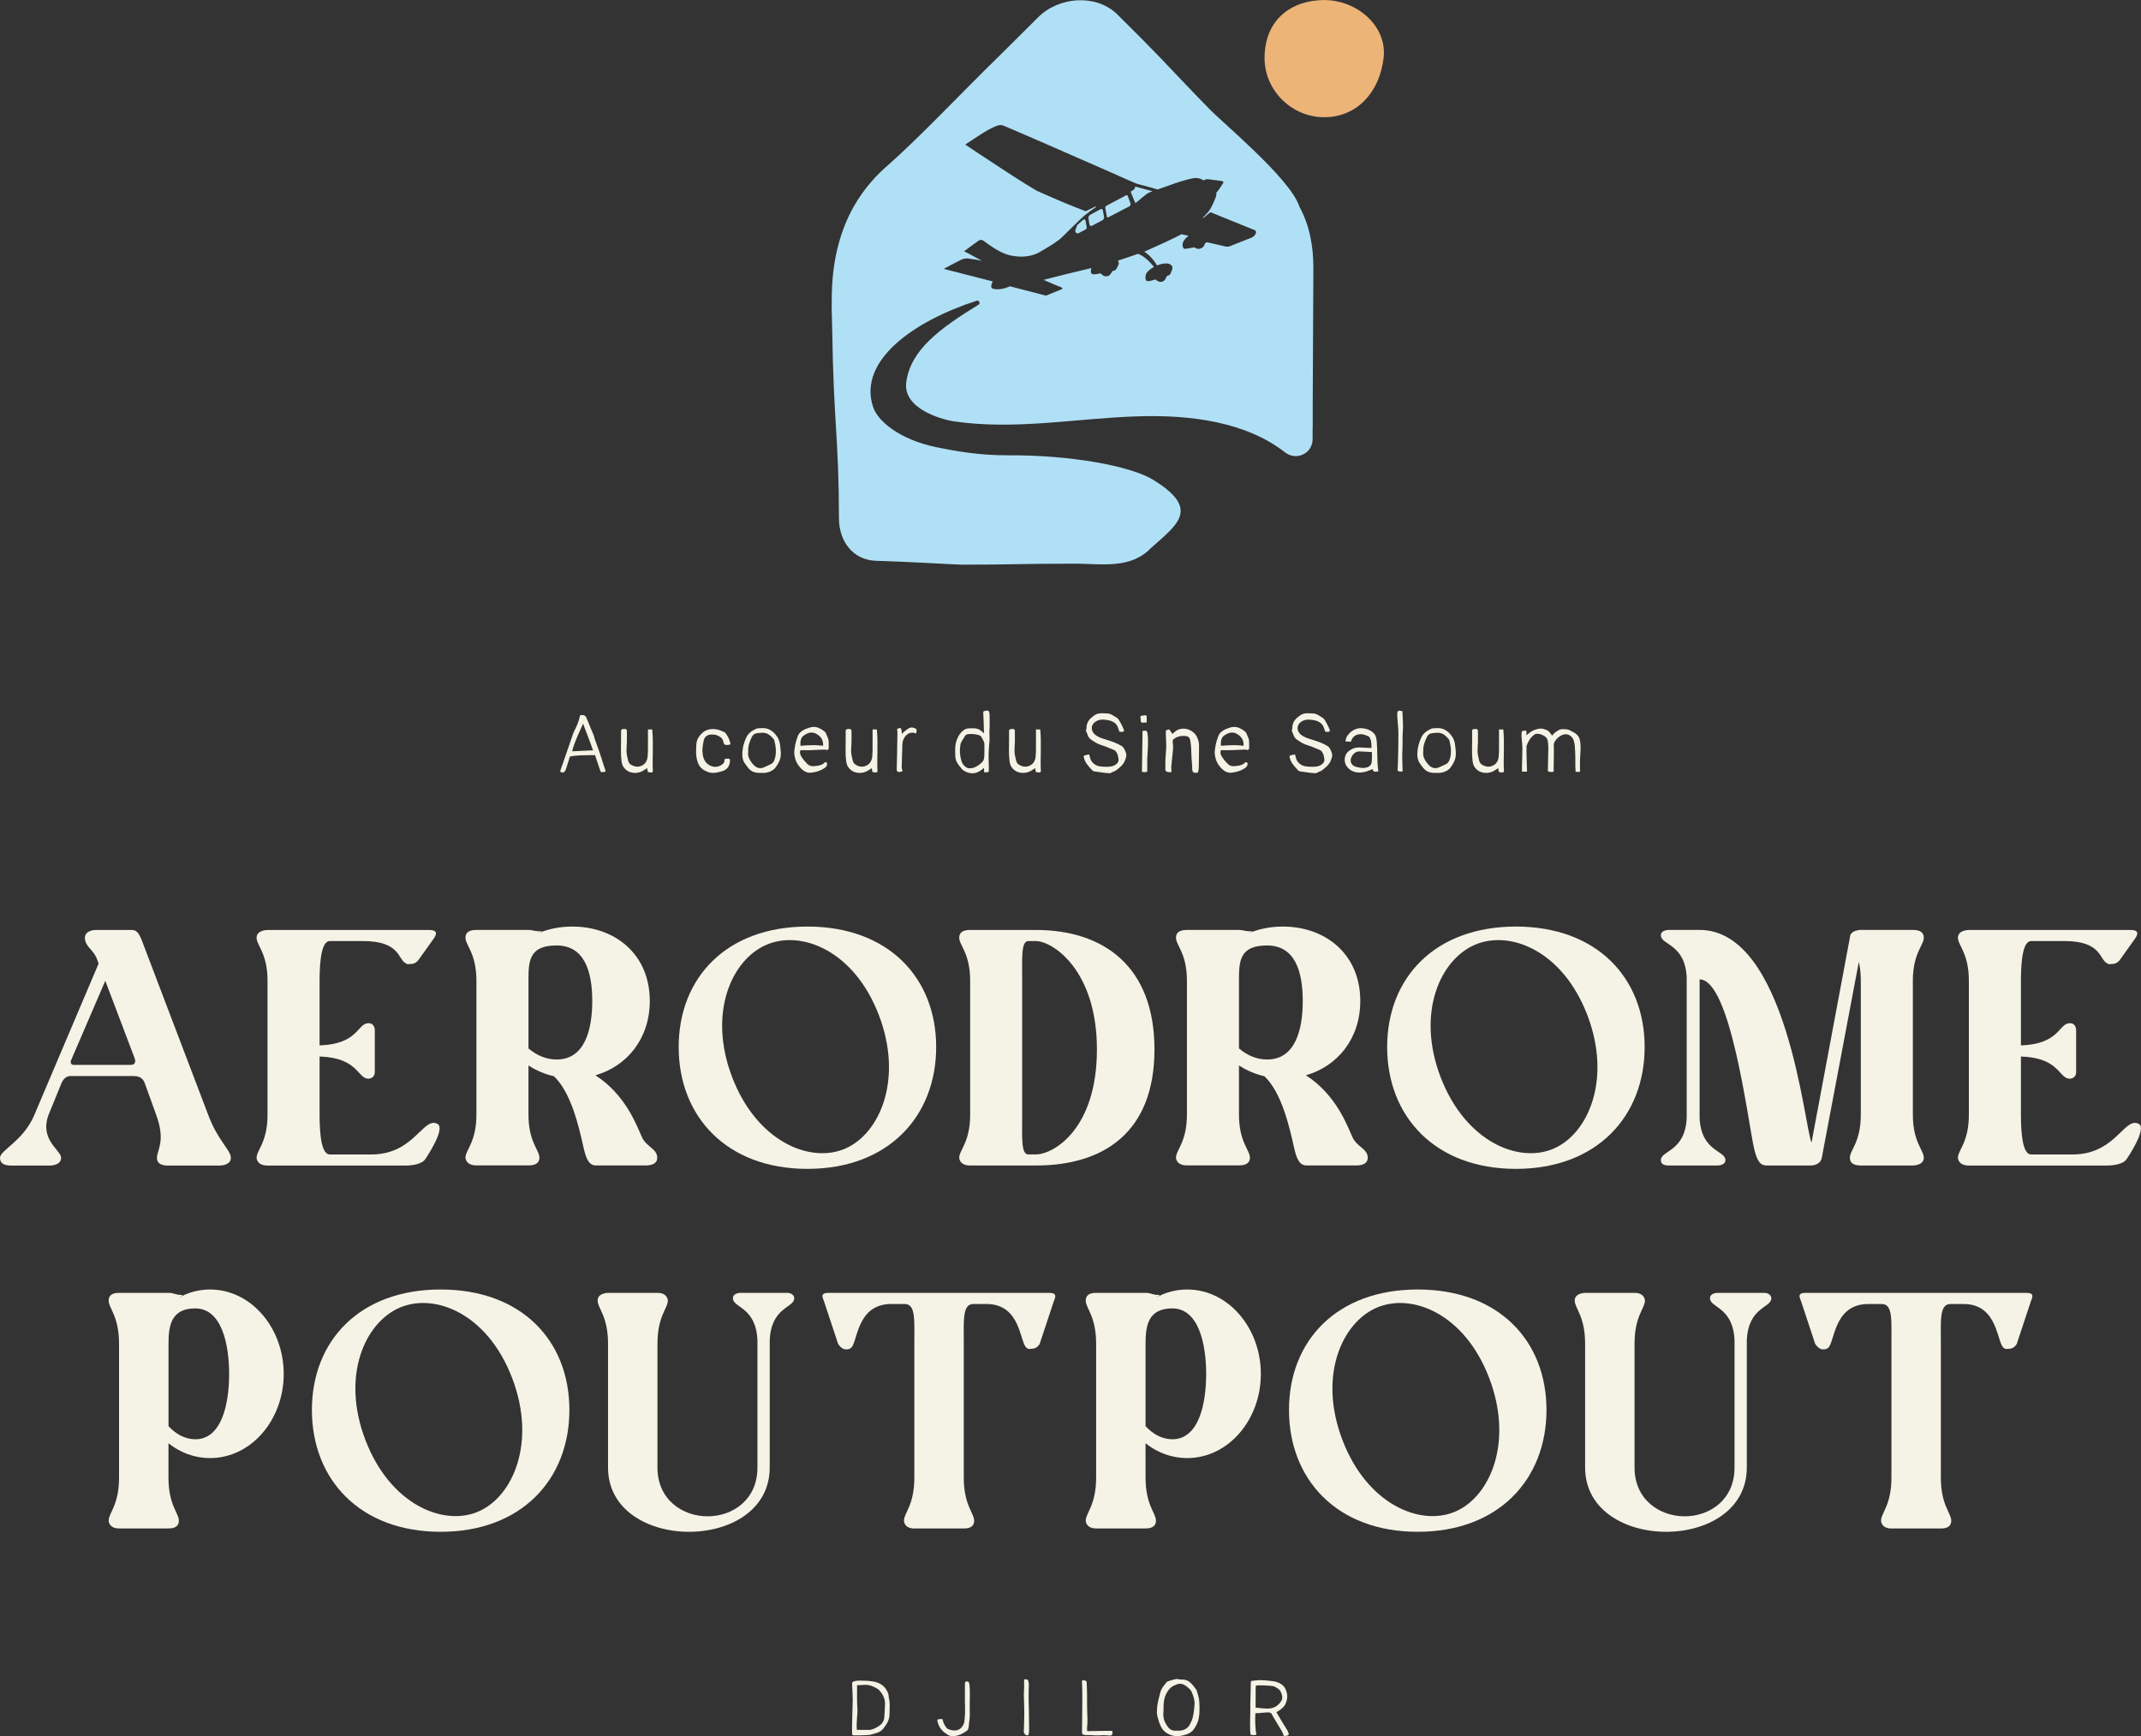 <svg xmlns="http://www.w3.org/2000/svg" id="Calque_2" data-name="Calque 2" viewBox="0 0 432.72 350.86"><rect x="0" y="0" width="432.72" height="350.86" fill="#333333" stroke="none"/><defs><style>      .cls-1 {        fill: #b0e0f5;      }      .cls-1, .cls-2, .cls-3, .cls-4 {        stroke-width: 0px;      }      .cls-2 {        fill: none;      }      .cls-3 {        fill: #edb477;      }      .cls-4 {        fill: #f5f3e6;      }    </style></defs><g id="Calque_1-2" data-name="Calque 1"><g><g><path class="cls-4" d="M6.96,225.28l12.97-30.54-.32-.88c-.71-1.97-2.45-2.52-2.45-4.35,0-1.02,1.03-1.56,2.29-1.56h7.2c1.34,0,1.74,1.36,2.53,3.47l12.89,33.87c1.98,5.31,4.59,7.14,4.59,8.71s-2.21,1.56-2.21,1.56h-10.52c-1.5,0-2.21-.54-2.21-1.56,0-1.56,1.82-3.33-.16-8.71l-2.21-6.12c-.32-.95-.79-1.7-2.37-1.7h-12.73c-1.03,0-1.58.82-1.9,1.63l-2.53,6.19c-1.9,5.1,2.53,7.14,2.53,8.71s-2.21,1.56-2.21,1.56H2.21c-1.5,0-2.21-.54-2.21-1.56,0-1.56,4.75-3.4,6.96-8.71ZM14.95,215.22h11.47c1.11,0,.95-.95.79-1.36l-5.93-15.64-6.88,15.98c-.24.54-.08,1.02.55,1.02Z"></path><path class="cls-4" d="M54.08,187.95h32.66c1.9,0,1.42,1.02.95,1.7l-3.01,4.22c-.47.68-1.03.95-1.66.95-.79,0-.4.2-1.03-.14-1.58-.82-1.11-4.49-8.62-4.49h-6.72c-1.5,0-2.06,3.26-2.06,8.03v13.06c7.91-.27,7.59-4.49,9.89-4.49,1.27,0,1.27,1.36,1.27,1.36v8.5c0,1.36-1.27,1.36-1.27,1.36-2.29,0-1.98-4.22-9.89-4.49v11.77c0,4.76.55,8.03,2.06,8.03h8.38c7.99,0,10.04-6.39,12.65-6.39.24,0,.47.07.71.2,1.82.88-2.37,7.07-2.45,7.14-.71,1.09-2.85,1.29-4.03,1.29h-27.84c-2.21,0-2.21-1.56-2.21-1.56,0-1.56,2.21-3.13,2.21-8.71v-27.07c0-5.58-2.21-7.14-2.21-8.71s2.21-1.56,2.21-1.56Z"></path><path class="cls-4" d="M96.29,225.28v-27.07c0-5.58-2.21-7.14-2.21-8.71,0-1.02.71-1.56,2.21-1.56h10.52c.79,0,1.27.27,2.06.27.55,0,1.11-.14-.16.41,2.14-.88,4.43-1.36,6.96-1.36,8.7,0,15.66,5.64,15.66,15.03,0,7.62-4.59,13.19-10.99,15.03,6.25,4.01,8.46,10.47,9.41,12.51.95,2.04,3.08,2.31,3.08,4.15,0,1.22-1.11,1.56-2.37,1.56h-9.97c-1.34,0-1.98-1.09-2.53-3.54-.95-4.28-2.53-11.22-6.01-14.49-1.82-.41-3.56-1.16-5.14-2.18v9.93c0,5.58,2.21,7.14,2.21,8.71,0,1.02-.71,1.56-2.21,1.56h-10.52c-2.21,0-2.21-1.56-2.21-1.56,0-1.56,2.21-3.13,2.21-8.71ZM106.81,211.89c1.58,1.36,3.56,2.24,5.69,2.24,5.61,0,7.2-5.85,7.2-11.83s-1.58-11.22-7.2-11.22-5.69,3.2-5.69,7.14v13.67Z"></path><path class="cls-4" d="M196.08,187.95h13.29c13.6,0,23.96,7.28,23.96,24.14s-10.36,23.46-23.96,23.46h-13.29c-2.21,0-2.21-1.56-2.21-1.56,0-1.56,2.21-3.13,2.21-8.71v-27.07c0-5.58-2.21-7.14-2.21-8.71,0-1.02.71-1.56,2.21-1.56ZM207.86,233.31h1.5c3.56,0,12.34-5.1,12.34-21.22s-9.02-21.9-12.34-21.9h-1.5c-1.5,0-1.27,3.26-1.27,8.03v27.07c0,4.76-.24,8.03,1.27,8.03Z"></path><path class="cls-4" d="M239.89,225.28v-27.07c0-5.58-2.21-7.14-2.21-8.71,0-1.02.71-1.56,2.21-1.56h10.52c.79,0,1.27.27,2.06.27.55,0,1.11-.14-.16.41,2.14-.88,4.43-1.36,6.96-1.36,8.7,0,15.66,5.64,15.66,15.03,0,7.62-4.59,13.19-10.99,15.03,6.25,4.01,8.46,10.47,9.41,12.51.95,2.04,3.08,2.31,3.08,4.15,0,1.22-1.11,1.56-2.37,1.56h-9.97c-1.34,0-1.98-1.09-2.53-3.54-.95-4.28-2.53-11.22-6.01-14.49-1.82-.41-3.56-1.16-5.14-2.18v9.93c0,5.58,2.21,7.14,2.21,8.71,0,1.02-.71,1.56-2.21,1.56h-10.52c-2.21,0-2.21-1.56-2.21-1.56,0-1.56,2.21-3.13,2.21-8.71ZM250.41,211.89c1.58,1.36,3.56,2.24,5.69,2.24,5.61,0,7.2-5.85,7.2-11.83s-1.58-11.22-7.2-11.22-5.69,3.2-5.69,7.14v13.67Z"></path><path class="cls-4" d="M335.68,189.03c0-1.09,1.58-1.09,1.58-1.09h6.25c17.71,0,21.19,39.99,22.62,42.98l7.75-41.42c0-1.56,2.21-1.56,2.21-1.56h10.52c1.5,0,2.21.54,2.21,1.56,0,1.56-2.21,3.13-2.21,8.71v27.07c0,5.58,2.21,7.14,2.21,8.71s-2.21,1.56-2.21,1.56h-10.52c-1.5,0-2.21-.54-2.21-1.56,0-1.56,2.21-3.13,2.21-8.71v-27.07c0-1.56-.16-2.79-.4-3.81l-7.51,39.72c-.24.95-1.19,1.43-2.29,1.43h-8.86c-1.34,0-1.98-1.09-2.53-3.54-1.27-5.71-4.74-34.07-10.99-34.07v28.02c.32,6.8,5.22,6.53,5.22,8.5,0,1.09-1.58,1.09-1.58,1.09h-9.89c-1.03,0-1.58-.34-1.58-1.09,0-1.97,4.9-1.7,5.22-8.5v-28.43c-.32-6.8-5.22-6.53-5.22-8.5Z"></path><path class="cls-4" d="M397.94,187.95h32.66c1.9,0,1.42,1.02.95,1.7l-3.01,4.22c-.47.68-1.03.95-1.66.95-.79,0-.4.2-1.03-.14-1.58-.82-1.11-4.49-8.62-4.49h-6.72c-1.5,0-2.06,3.26-2.06,8.03v13.06c7.91-.27,7.59-4.49,9.89-4.49,1.27,0,1.27,1.36,1.27,1.36v8.5c0,1.36-1.27,1.36-1.27,1.36-2.29,0-1.98-4.22-9.89-4.49v11.77c0,4.76.55,8.03,2.06,8.03h8.38c7.99,0,10.04-6.39,12.65-6.39.24,0,.47.07.71.2,1.82.88-2.37,7.07-2.45,7.14-.71,1.09-2.85,1.29-4.03,1.29h-27.84c-2.21,0-2.21-1.56-2.21-1.56,0-1.56,2.21-3.13,2.21-8.71v-27.07c0-5.58-2.21-7.14-2.21-8.71s2.21-1.56,2.21-1.56Z"></path><path class="cls-4" d="M137.17,211.61c0-14.01,9.67-24.35,26.02-24.35s26.02,10.34,26.02,24.35-9.67,24.62-26.02,24.62-26.02-10.61-26.02-24.62ZM170.75,232.17c7.07-3,11.85-14.05,6.87-27.04-4.98-12.99-15.6-17.21-22.67-14.21-7.07,3-11.94,13.8-6.97,26.79,4.98,12.99,15.7,17.46,22.77,14.46Z"></path><path class="cls-4" d="M280.36,211.61c0-14.01,9.67-24.35,26.02-24.35s26.02,10.34,26.02,24.35-9.67,24.62-26.02,24.62-26.02-10.61-26.02-24.62ZM313.94,232.17c7.07-3,11.85-14.05,6.87-27.04-4.98-12.99-15.6-17.21-22.67-14.21-7.07,3-11.94,13.8-6.97,26.79,4.98,12.99,15.7,17.46,22.77,14.46Z"></path></g><g><path class="cls-4" d="M42.47,260.61c-2.33,0-4.51.61-6.39,1.7,1.2-.68.75-.61.3-.61-.75,0-1.28-.41-2.33-.41h-9.99c-1.43,0-2.1.54-2.1,1.56,0,1.56,2.1,3.13,2.1,8.71v27.07c0,5.58-2.1,7.14-2.1,8.71,0,0,0,1.56,2.1,1.56h9.99c1.43,0,2.1-.54,2.1-1.56,0-1.57-2.1-3.13-2.1-8.71v-6.94c2.4,1.9,5.26,2.99,8.41,2.99,8.27,0,14.88-7.68,14.88-17s-6.61-17.07-14.88-17.07ZM39.47,290.88c-2.03,0-3.91-1.02-5.41-2.65v-16.66c0-3.54.45-7.14,5.41-7.14,5.33,0,6.84,7.21,6.84,13.26s-1.5,13.19-6.84,13.19Z"></path><path class="cls-4" d="M159.02,261.29h-9.39s-1.5,0-1.5,1.09c0,1.97,4.66,1.7,4.96,8.5v25.71c0,6.53-5.03,9.86-10.07,9.86s-10.14-3.33-10.14-9.86v-25.03c0-5.58,2.1-7.14,2.1-8.71,0,0,0-1.56-2.1-1.56h-9.99s-2.1,0-2.1,1.56,2.1,3.13,2.1,8.71v25.03c0,8.64,8.19,12.99,16.38,12.99s16.3-4.35,16.3-12.99v-25.71c.3-6.8,4.96-6.53,4.96-8.5,0,0,0-1.09-1.5-1.09Z"></path><path class="cls-4" d="M212.07,261.29h-44.63c-1.8,0-1.13,1.02-.9,1.7l2.86,8.64c.53.75,1.05,1.09,1.65,1.09.3,0,.6-.07.9-.27,1.43-.95,1.05-8.91,8.19-8.91h2.71c2.25,0,1.95,3.26,1.95,8.03v27.07c0,5.58-2.1,7.14-2.1,8.71,0,0,0,1.56,2.1,1.56h9.99c1.43,0,2.1-.54,2.1-1.56,0-1.57-2.1-3.13-2.1-8.71v-27.07c0-4.76-.3-8.03,1.95-8.03h2.63c7.14,0,6.69,8.09,8.19,8.91.6.34.23.14.98.14.6,0,1.13-.27,1.58-.95l2.86-8.64c.22-.68.9-1.7-.9-1.7Z"></path><path class="cls-4" d="M239.95,260.61c-2.33,0-4.51.61-6.39,1.7,1.2-.68.75-.61.3-.61-.75,0-1.28-.41-2.33-.41h-9.99c-1.43,0-2.1.54-2.1,1.56,0,1.56,2.1,3.13,2.1,8.71v27.07c0,5.58-2.1,7.14-2.1,8.71,0,0,0,1.56,2.1,1.56h9.99c1.43,0,2.1-.54,2.1-1.56,0-1.57-2.1-3.13-2.1-8.71v-6.94c2.4,1.9,5.26,2.99,8.42,2.99,8.26,0,14.88-7.68,14.88-17s-6.61-17.07-14.88-17.07ZM236.94,290.88c-2.03,0-3.91-1.02-5.41-2.65v-16.66c0-3.54.45-7.14,5.41-7.14,5.33,0,6.84,7.21,6.84,13.26s-1.5,13.19-6.84,13.19Z"></path><path class="cls-4" d="M356.5,261.29h-9.39s-1.5,0-1.5,1.09c0,1.97,4.66,1.7,4.96,8.5v25.71c0,6.53-5.03,9.86-10.07,9.86s-10.14-3.33-10.14-9.86v-25.03c0-5.58,2.1-7.14,2.1-8.71,0,0,0-1.56-2.1-1.56h-9.99s-2.1,0-2.1,1.56,2.1,3.13,2.1,8.71v25.03c0,8.64,8.19,12.99,16.38,12.99s16.3-4.35,16.3-12.99v-25.71c.3-6.8,4.96-6.53,4.96-8.5,0,0,0-1.09-1.5-1.09Z"></path><path class="cls-4" d="M409.55,261.29h-44.63c-1.8,0-1.13,1.02-.9,1.7l2.86,8.64c.53.75,1.05,1.09,1.65,1.09.3,0,.6-.07.9-.27,1.43-.95,1.05-8.91,8.19-8.91h2.71c2.25,0,1.95,3.26,1.95,8.03v27.07c0,5.58-2.1,7.14-2.1,8.71,0,0,0,1.56,2.1,1.56h9.99c1.43,0,2.1-.54,2.1-1.56,0-1.57-2.1-3.13-2.1-8.71v-27.07c0-4.76-.3-8.03,1.95-8.03h2.63c7.14,0,6.69,8.09,8.19,8.91.6.34.23.14.98.14.6,0,1.13-.27,1.58-.95l2.86-8.64c.23-.68.9-1.7-.9-1.7Z"></path><path class="cls-4" d="M286.54,260.61c-16.34,0-26.02,10.34-26.02,24.35s9.67,24.62,26.02,24.62,26.02-10.61,26.02-24.62-9.67-24.35-26.02-24.35ZM294.1,305.51c-7.07,3-17.79-1.46-22.77-14.46-4.98-12.99-.1-23.79,6.97-26.79,7.07-3,17.69,1.21,22.67,14.21,4.98,12.99.2,24.04-6.87,27.04Z"></path><path class="cls-4" d="M89.06,260.61c-16.34,0-26.02,10.34-26.02,24.35s9.67,24.62,26.02,24.62,26.02-10.61,26.02-24.62-9.67-24.35-26.02-24.35ZM96.63,305.51c-7.07,3-17.79-1.46-22.77-14.46-4.98-12.99-.1-23.79,6.97-26.79,7.07-3,17.69,1.21,22.67,14.21,4.98,12.99.2,24.04-6.87,27.04Z"></path></g></g><g><path class="cls-4" d="M122.42,155.87c-.06.05-.13.09-.2.12-.07.02-.14.04-.22.04-.07,0-.15,0-.23,0s-.16,0-.23.02c-.03,0-.06-.02-.11-.08-.05-.06-.08-.11-.09-.16-.12-.34-.24-.68-.35-1.02-.11-.34-.23-.68-.34-1.02-.07-.2-.14-.39-.2-.59s-.12-.38-.18-.56c-.22,0-.44,0-.65,0-.21,0-.43,0-.64,0-.64,0-1.27.02-1.9.05-.63.03-1.26.1-1.89.22-.13.4-.26.81-.38,1.21s-.25.81-.38,1.21c-.02.05-.03.1-.05.14-.02.05-.04.09-.06.14-.08.19-.15.32-.23.4-.08.08-.19.12-.33.12-.06,0-.14,0-.22-.02s-.17-.04-.28-.06c0-.06,0-.12,0-.19,0-.06,0-.13.02-.19.05-.15.14-.4.27-.76.12-.36.27-.77.43-1.23.16-.46.33-.96.51-1.48.18-.52.36-1.02.52-1.5.16-.48.32-.92.45-1.31s.24-.69.3-.89c.05-.16.11-.31.18-.47.07-.16.14-.31.21-.45.22-.43.42-.86.59-1.29s.31-.89.42-1.36c.02-.1.04-.17.06-.23.02-.05.05-.09.08-.12.03-.02.08-.04.13-.04.05,0,.13,0,.23-.01.24,0,.43.05.56.14s.24.25.33.48c.24.59.48,1.17.72,1.75.24.58.49,1.16.73,1.75.04.1.07.2.09.31.02.11.04.21.08.31.17.5.35.99.53,1.48.18.49.36.98.53,1.48.12.33.23.66.32.99s.2.66.31,1c.09.28.18.56.28.83.09.27.19.56.28.84ZM119.85,151.64c-.04-.13-.11-.33-.21-.62s-.22-.6-.35-.95c-.13-.35-.27-.73-.42-1.12-.15-.39-.29-.77-.43-1.13s-.26-.68-.36-.96c-.1-.28-.17-.49-.22-.63-.21.47-.42.94-.63,1.4-.21.46-.42.92-.61,1.38s-.38.93-.55,1.4-.31.95-.44,1.43c.7-.03,1.4-.06,2.1-.1.7-.03,1.4-.06,2.12-.1Z"></path><path class="cls-4" d="M130.93,147.42h.89c.07.69.11,1.39.12,2.11,0,.71,0,1.43,0,2.14,0,.72-.02,1.43-.03,2.14,0,.71,0,1.4.04,2.07,0,.09-.03.15-.11.18-.08.03-.17.05-.29.05-.1,0-.21-.01-.32-.03-.11-.02-.21-.05-.3-.07,0-.04-.01-.09-.03-.15-.01-.06-.03-.13-.04-.21,0-.07-.02-.15-.03-.22-.01-.07-.03-.13-.04-.18-.17.11-.33.21-.49.32-.15.1-.31.2-.47.28-.24.12-.48.21-.74.27s-.51.09-.77.09c-.37,0-.73-.07-1.08-.2-.35-.14-.67-.36-.95-.66-.2-.21-.36-.43-.45-.67-.1-.24-.17-.49-.21-.76-.05-.36-.08-.72-.1-1.08-.02-.36-.03-.72-.03-1.08s0-.72.01-1.08.01-.72.01-1.08c0-.29,0-.58,0-.86,0-.28,0-.57,0-.86,0-.11,0-.2.01-.27s.03-.11.06-.15.08-.06.14-.08.14-.03.24-.04c.11-.02.2-.02.28-.02.2,0,.33.05.39.16.06.11.08.3.06.57-.01.18-.01.36,0,.53s0,.36,0,.53v.39c0,.13,0,.26,0,.39-.01.34-.03.69-.05,1.03-.03.34-.03.69-.02,1.03.01.31.05.61.12.9.07.3.14.6.21.9.05.23.15.42.28.56.13.14.29.25.48.35.18.09.36.16.55.21s.37.08.56.08c.28,0,.57-.07.87-.21.4-.19.69-.45.87-.78.18-.33.29-.69.32-1.07.05-.59.08-1.18.07-1.77,0-.59,0-1.18,0-1.77,0-.31,0-.62,0-.94,0-.32,0-.65,0-1.01Z"></path><path class="cls-4" d="M147.62,150.41c-.19.11-.4.16-.62.16-.08,0-.16,0-.24-.02-.08-.01-.16-.03-.23-.05-.06-.01-.12-.06-.17-.13-.06-.08-.09-.15-.1-.22-.05-.24-.11-.45-.2-.66-.09-.2-.24-.37-.45-.51-.13-.09-.25-.16-.37-.23-.12-.06-.24-.12-.36-.16-.12-.05-.25-.08-.38-.1-.13-.02-.28-.04-.44-.04h-.33c-.17,0-.34.03-.49.08-.16.05-.3.12-.44.22s-.25.21-.34.34-.16.29-.2.46c-.12.5-.21,1-.26,1.5-.06.5-.04,1.01.04,1.52.09.55.29,1.03.58,1.43.3.4.73.69,1.3.88.22.07.44.1.67.1.44,0,.84-.13,1.21-.38.08-.05.16-.1.24-.16.08-.06.15-.13.21-.21s.11-.17.14-.27.04-.21.02-.33c-.01-.04.01-.1.06-.16s.1-.1.15-.11c.06-.02.13-.03.2-.03s.13,0,.2,0h.12s.08,0,.12,0c.09.02.16.06.22.12.06.06.08.15.07.27-.03.3-.08.57-.15.8s-.18.44-.32.62c-.14.18-.32.34-.53.46-.21.13-.47.23-.78.32-.27.08-.55.14-.83.2-.28.06-.56.08-.84.08-.14,0-.28,0-.42-.03-.14-.02-.28-.05-.42-.09-.51-.16-.97-.39-1.36-.71-.39-.32-.68-.74-.86-1.28-.12-.32-.2-.65-.26-.97s-.08-.66-.09-1c0-.32,0-.63.01-.94,0-.31.03-.62.06-.92.04-.4.16-.77.34-1.09.18-.33.42-.63.71-.92.33-.33.69-.56,1.07-.7.38-.14.78-.21,1.19-.21.3,0,.61.03.92.1.24.05.48.12.7.22l.68.29c.09.04.16.1.23.18.07.08.13.15.19.23.21.31.39.64.54.98.14.35.25.71.33,1.11Z"></path><path class="cls-4" d="M153.8,156.19c-.06,0-.12,0-.18.01-.06,0-.12,0-.18,0-.37,0-.72-.05-1.05-.16-.33-.1-.63-.29-.9-.55-.17-.17-.33-.35-.47-.55-.14-.19-.29-.39-.43-.58-.18-.24-.31-.49-.39-.75s-.14-.52-.16-.79-.02-.53,0-.8c.03-.27.06-.54.1-.82.06-.36.15-.71.26-1.05.11-.34.24-.68.39-1.02.11-.25.24-.47.39-.66.16-.19.33-.36.51-.51.18-.15.38-.28.6-.4.22-.12.44-.23.67-.33.03-.02.07-.02.1-.02.18-.01.36-.02.55-.04.18-.02.36-.02.55-.02.54,0,1.02.11,1.42.33.41.22.79.53,1.14.94.57.65.89,1.41.96,2.28.03.33.06.65.1.97.04.32.05.64.02.98-.03.43-.14.86-.34,1.28s-.42.8-.68,1.14c-.15.2-.32.37-.51.51-.2.14-.41.26-.63.35-.22.09-.45.16-.69.21s-.48.07-.72.07c-.07,0-.15,0-.23,0-.07,0-.15,0-.22,0ZM151.22,151.91c-.04.26-.03.51,0,.74s.12.47.22.69c.1.22.23.44.38.65.15.21.31.41.49.6.18.2.38.36.61.48.23.12.47.18.73.18.2,0,.41-.04.63-.12.26-.1.51-.21.75-.33.24-.12.49-.24.74-.35.2-.09.36-.21.47-.35s.21-.31.28-.51c.12-.32.2-.64.24-.97s.06-.64.05-.97c0-.32-.04-.64-.09-.96-.05-.32-.12-.64-.2-.97-.03-.13-.07-.24-.14-.33-.17-.19-.34-.36-.49-.52-.16-.16-.32-.29-.5-.41-.17-.11-.36-.2-.57-.27s-.44-.1-.7-.1c-.18,0-.35.01-.53.03s-.35.04-.53.06c-.27.02-.5.1-.67.22-.17.13-.31.3-.42.51-.23.45-.41.91-.56,1.39-.15.48-.21,1.01-.19,1.58Z"></path><path class="cls-4" d="M161.77,151.63c-.06.17-.09.32-.08.47s.03.28.08.41c.04.13.11.25.18.37.08.12.15.24.23.35.13.2.28.4.45.58.16.19.33.37.5.54.18.19.36.32.56.39s.42.11.68.11c.27-.02.54-.05.81-.08.26-.03.52-.1.78-.2.12-.05.24-.1.36-.16.12-.06.22-.15.29-.27.05-.08.12-.12.2-.12.04,0,.08.01.12.04.04.03.08.05.12.08.04.02.08.05.12.08.03.41-.11.72-.43.94-.43.3-.88.53-1.35.69-.47.16-.97.26-1.48.32-.04,0-.07,0-.11,0h-.1c-.4,0-.75-.1-1.07-.29s-.61-.43-.87-.72c-.33-.37-.6-.77-.8-1.19-.2-.42-.33-.89-.4-1.39-.04-.34-.04-.66,0-.98.04-.32.09-.64.15-.96.05-.3.12-.59.21-.88.09-.29.18-.57.28-.86.12-.36.31-.66.56-.9.25-.24.55-.44.9-.6.12-.06.25-.11.39-.15.13-.04.27-.09.39-.14.35-.13.68-.2,1.01-.2.4,0,.77.08,1.13.25.36.17.7.38,1.04.65.08.06.14.14.21.23s.11.19.16.29c.14.3.26.6.37.9.11.3.15.63.13.97,0,.17-.01.33,0,.49,0,.16,0,.33,0,.49,0,.01,0,.02,0,.04s0,.03,0,.05c-.02.09-.06.16-.13.22-.07.06-.15.08-.24.08h-.05s-.04,0-.05-.02c-.13-.04-.28-.06-.43-.06-.12,0-.24,0-.37.02-.12.01-.24.02-.37.02h-.06c-.3,0-.59.01-.88.03-.29.02-.59.04-.88.05-.11,0-.23,0-.34,0h-1.88ZM166.36,150.74c.03-.59-.07-1.08-.31-1.47-.24-.39-.6-.71-1.09-.97-.16-.09-.32-.16-.48-.19-.16-.04-.31-.06-.46-.06-.28,0-.55.06-.8.16-.25.11-.5.25-.74.42-.17.12-.31.26-.41.41-.1.16-.17.33-.22.51-.05.18-.07.37-.08.57s0,.4,0,.61c.43-.04.86-.07,1.29-.09.42-.02.85-.04,1.27-.04.34,0,.68,0,1.01.03.34.02.68.05,1.01.09Z"></path><path class="cls-4" d="M176.33,147.42h.89c.07.69.11,1.39.12,2.11,0,.71,0,1.43,0,2.14,0,.72-.02,1.43-.03,2.14,0,.71,0,1.4.04,2.07,0,.09-.03.15-.11.18-.08.03-.17.05-.29.05-.1,0-.21-.01-.32-.03-.11-.02-.21-.05-.3-.07,0-.04-.01-.09-.03-.15-.01-.06-.03-.13-.04-.21,0-.07-.02-.15-.03-.22-.01-.07-.03-.13-.04-.18-.17.11-.33.21-.49.32-.15.1-.31.2-.47.28-.24.12-.48.21-.74.27s-.51.09-.77.09c-.37,0-.73-.07-1.08-.2-.35-.14-.67-.36-.95-.66-.2-.21-.36-.43-.45-.67-.1-.24-.17-.49-.21-.76-.05-.36-.08-.72-.1-1.08-.02-.36-.03-.72-.03-1.08s0-.72.01-1.08.01-.72.01-1.08c0-.29,0-.58,0-.86,0-.28,0-.57,0-.86,0-.11,0-.2.01-.27s.03-.11.06-.15.08-.06.14-.08.14-.03.24-.04c.11-.02.2-.02.28-.02.2,0,.33.05.39.16.06.11.08.3.06.57-.01.18-.01.36,0,.53s0,.36,0,.53v.39c0,.13,0,.26,0,.39-.01.34-.03.69-.05,1.03-.03.34-.03.69-.02,1.03.01.31.05.61.12.9.07.3.14.6.21.9.05.23.15.42.28.56.13.14.29.25.48.35.18.09.36.16.55.21s.37.08.56.08c.28,0,.57-.07.87-.21.4-.19.69-.45.87-.78.18-.33.29-.69.32-1.07.05-.59.08-1.18.07-1.77,0-.59,0-1.18,0-1.77,0-.31,0-.62,0-.94,0-.32,0-.65,0-1.01Z"></path><path class="cls-4" d="M182.39,148.28c.04-.1.13-.21.26-.33.13-.12.27-.24.42-.35.15-.11.29-.2.42-.29.13-.08.22-.13.26-.15.17-.09.35-.13.53-.13.17,0,.36.04.56.13.09.04.17.07.23.1.06.03.1.07.13.12.03.05.05.1.05.16s0,.15,0,.26c-.01.08-.03.15-.05.22-.02.07-.04.14-.06.22-.25-.11-.49-.16-.74-.16-.32,0-.6.07-.85.22s-.46.33-.63.56c-.17.23-.31.49-.4.78s-.14.58-.15.86c0,.76-.03,1.52-.06,2.26s-.06,1.5-.07,2.26c0,.12.01.25.06.39.04.13.09.28.13.44-.1.03-.21.06-.32.1-.11.04-.22.06-.34.06h-.06c-.18,0-.3-.04-.37-.12s-.11-.23-.1-.43c.01-.57.03-1.14.04-1.7.02-.57.03-1.14.04-1.71,0-.04,0-.09,0-.13,0-.04,0-.09,0-.13.01-.62.02-1.23.03-1.83.01-.6.02-1.21.03-1.83,0-.09,0-.18,0-.26,0-.09-.02-.17-.04-.25-.03-.12-.03-.21,0-.27.04-.06.11-.1.23-.14.08-.02.15-.04.21-.05.06-.01.11-.02.15-.02.09,0,.15.03.18.1s.07.2.1.39c0,.02.01.06.02.12,0,.06.02.12.02.18,0,.06.02.12.02.18,0,.06,0,.1,0,.12.02.01.03.02.04.02.01,0,.03.01.04.02Z"></path><path class="cls-4" d="M198.87,148.17c0-.43-.02-.84-.03-1.21,0-.37-.02-.74-.03-1.11-.01-.27-.02-.55-.04-.82-.01-.27-.03-.55-.04-.82,0-.11,0-.19,0-.25,0-.06.02-.11.04-.15.02-.04.06-.07.11-.08.05-.02.12-.04.2-.06.15-.04.28-.06.4-.06.19,0,.33.06.4.19.07.13.11.35.12.65,0,.5,0,.99.02,1.48.01.49,0,.98-.03,1.48-.02.21-.02.43-.02.64s.01.43.02.64c0,.21.01.42.01.63s-.01.43-.03.64c-.04.39-.07.78-.1,1.17s-.05.79-.06,1.18c-.01.41,0,.82,0,1.23.02.41.03.81.04,1.23v1.03c0,.09-.02.15-.07.19-.04.04-.1.06-.17.07-.11.01-.22.02-.33.02s-.23,0-.37.02c-.01-.15-.02-.29-.02-.43,0-.14-.01-.28-.03-.43-.04.03-.08.05-.12.07-.03.02-.07.05-.1.07-.31.28-.64.5-1,.66s-.73.24-1.13.24c-.34,0-.68-.06-1.01-.18-.33-.12-.63-.28-.9-.48-.07-.06-.14-.13-.2-.21-.06-.08-.12-.16-.19-.24-.32-.34-.59-.71-.8-1.1-.21-.39-.33-.84-.34-1.35-.01-.45-.02-.9-.02-1.34s.05-.88.16-1.31c.08-.3.18-.61.33-.93.14-.33.32-.63.54-.91.22-.28.46-.51.74-.7.28-.19.59-.3.93-.32.17-.01.34-.02.51-.02h.51c.4,0,.76.08,1.09.24s.65.41.96.74ZM198.96,150.54c0-.13,0-.26-.03-.39-.03-.12-.07-.24-.12-.35-.05-.11-.1-.22-.16-.33s-.12-.22-.18-.33c-.15-.3-.35-.48-.6-.56-.52-.16-1.05-.24-1.58-.24-.11,0-.23,0-.34.01-.11,0-.23.02-.35.03-.26.03-.47.18-.61.44-.08.15-.17.29-.27.43-.1.14-.18.28-.27.43-.07.12-.13.25-.2.38-.06.13-.1.27-.13.41-.1.55-.14,1.1-.11,1.63s.12,1.07.28,1.61c.09.33.23.61.41.84.18.23.41.43.68.6.22.09.44.13.68.13.3,0,.59-.06.87-.18.28-.12.53-.25.75-.4.22-.14.39-.28.53-.4.14-.12.21-.19.22-.2.12-.11.22-.23.29-.36s.12-.26.15-.4.05-.29.06-.44c0-.15,0-.31.02-.47,0-.18,0-.34.01-.49,0-.15,0-.3,0-.44v-.96Z"></path><path class="cls-4" d="M209.35,147.42h.89c.07.69.11,1.39.12,2.11,0,.71,0,1.43,0,2.14,0,.72-.02,1.43-.03,2.14,0,.71,0,1.4.04,2.07,0,.09-.03.15-.11.18-.08.03-.17.05-.29.05-.1,0-.21-.01-.32-.03-.11-.02-.21-.05-.3-.07,0-.04-.01-.09-.03-.15-.01-.06-.03-.13-.04-.21,0-.07-.02-.15-.03-.22-.01-.07-.03-.13-.04-.18-.17.11-.33.21-.49.32-.15.1-.31.2-.47.28-.24.12-.48.21-.74.27s-.51.09-.77.09c-.37,0-.73-.07-1.08-.2-.35-.14-.67-.36-.95-.66-.2-.21-.36-.43-.45-.67-.1-.24-.17-.49-.21-.76-.05-.36-.08-.72-.1-1.08-.02-.36-.03-.72-.03-1.08s0-.72.01-1.08.01-.72.01-1.08c0-.29,0-.58,0-.86,0-.28,0-.57,0-.86,0-.11,0-.2.01-.27s.03-.11.06-.15.08-.06.14-.08.14-.03.24-.04c.11-.02.2-.02.28-.02.2,0,.33.05.39.16.06.11.08.3.06.57-.01.18-.01.36,0,.53s0,.36,0,.53v.39c0,.13,0,.26,0,.39-.01.34-.03.69-.05,1.03-.03.34-.03.69-.02,1.03.01.31.05.61.12.9.07.3.14.6.21.9.05.23.15.42.28.56.13.14.29.25.48.35.18.09.36.16.55.21s.37.08.56.08c.28,0,.57-.07.87-.21.4-.19.69-.45.87-.78.18-.33.29-.69.32-1.07.05-.59.08-1.18.07-1.77,0-.59,0-1.18,0-1.77,0-.31,0-.62,0-.94,0-.32,0-.65,0-1.01Z"></path><path class="cls-4" d="M226.24,147.85c-.04-.11-.07-.21-.11-.31s-.07-.2-.1-.3c-.16-.54-.44-.94-.82-1.2-.38-.26-.83-.43-1.36-.51-.17-.03-.34-.05-.52-.07-.17-.02-.34-.03-.51-.03-.18,0-.37.02-.56.06-.19.04-.37.1-.54.19s-.33.18-.48.3c-.15.12-.27.26-.37.42-.11.17-.17.35-.2.54-.03.19-.02.38.03.56.04.19.12.36.23.53.11.17.24.32.4.45.31.24.63.43.97.57.34.14.69.26,1.07.37.57.17,1.13.36,1.68.56.55.2,1.08.45,1.6.76.14.08.26.18.35.29s.18.23.24.35.13.26.18.39c.05.14.1.27.15.41.05.13.07.25.08.37,0,.12,0,.24-.03.36s-.05.24-.1.36c-.04.12-.09.24-.13.37-.09.24-.19.45-.33.64s-.28.37-.44.53-.33.32-.51.46c-.18.14-.36.29-.55.43-.09.07-.18.12-.29.16s-.22.08-.33.13c-.1.04-.19.09-.29.14s-.18.09-.25.14c-.2-.01-.39-.02-.58-.03-.18,0-.37-.03-.56-.05-.35-.04-.7-.09-1.04-.14-.35-.05-.69-.1-1.04-.15-.07-.01-.14-.03-.21-.06-.07-.03-.13-.07-.18-.13-.18-.18-.35-.37-.52-.55-.17-.19-.33-.38-.48-.58-.15-.2-.29-.41-.41-.63-.12-.22-.22-.46-.29-.72-.03-.11-.05-.2-.06-.26s0-.13.02-.17c.02-.04.06-.08.12-.11s.14-.06.25-.08c.11-.03.22-.05.33-.07.11-.02.24-.04.37-.07.03.09.05.17.08.25.03.08.04.15.06.23.11.55.35.99.73,1.33.38.34.85.55,1.4.62.4.05.79.07,1.17.07.21,0,.43,0,.63-.02.21-.01.41-.05.6-.1.19-.05.38-.13.56-.23.18-.1.34-.24.49-.42.08-.08.13-.18.18-.31s.06-.25.05-.35c-.02-.3-.07-.59-.14-.87-.07-.29-.2-.55-.39-.79-.1-.14-.22-.24-.37-.3-.43-.18-.87-.36-1.29-.53s-.87-.34-1.32-.48c-.39-.12-.75-.27-1.08-.47-.33-.2-.66-.41-.98-.64-.17-.12-.31-.26-.42-.41-.12-.15-.2-.32-.26-.52-.03-.07-.05-.15-.07-.22-.02-.07-.05-.14-.09-.2-.08-.13-.13-.27-.16-.4-.03-.13,0-.28.09-.43.01-.02.02-.04.01-.06s0-.05,0-.08c-.01-.3.02-.57.1-.81s.18-.46.32-.67c.14-.21.31-.39.5-.57.19-.17.41-.34.63-.5.26-.18.52-.3.78-.36.26-.06.53-.08.8-.08.17,0,.34,0,.51.02.16.01.33.02.51.02.2,0,.39.04.57.1.18.06.35.14.51.23.16.09.32.18.48.29.16.1.31.2.47.3.11.06.23.2.36.4.13.2.26.43.39.66.13.24.24.47.35.7.1.23.18.39.23.51.07.19.08.33.02.41-.06.08-.19.12-.4.12h-.03c-.08,0-.15,0-.23-.01-.08,0-.15-.02-.23-.03Z"></path><path class="cls-4" d="M230.48,144.72c.14-.03.29-.06.44-.09s.31-.06.47-.07c.15,0,.25.03.3.08.05.05.07.16.07.31v1.05c-.12.01-.24.02-.35.02-.11,0-.22.01-.33.02-.04,0-.07,0-.1.01-.03,0-.06,0-.08,0-.13,0-.22-.03-.27-.1-.04-.07-.07-.19-.07-.36,0-.12-.01-.25-.03-.39-.01-.14-.03-.3-.04-.48ZM230.92,147.74c.22-.05.39-.07.51-.07.11,0,.19.02.25.05.06.03.11.09.15.16s.06.16.08.26c.02.11.04.23.05.38.04.3.06.6.06.9s0,.6,0,.91c0,.25,0,.5-.02.75-.02.25-.03.5-.04.75-.01.24-.02.48-.04.71-.02.23-.03.47-.04.71,0,.25-.01.5-.01.75s0,.5,0,.76v1.2c-.11.03-.21.05-.31.07s-.2.03-.31.03c-.16,0-.31-.04-.45-.11.02-1.38.04-2.75.06-4.11.02-1.36.04-2.73.06-4.11Z"></path><path class="cls-4" d="M242.08,156.17h-.78c-.13-.1-.22-.21-.27-.34s-.07-.28-.07-.45c0-.39-.02-.77-.06-1.15s-.06-.76-.08-1.15c-.02-.35-.03-.71-.04-1.05,0-.35-.02-.7-.05-1.05-.03-.5-.1-.98-.19-1.46-.04-.18-.1-.33-.19-.43s-.2-.19-.32-.24-.26-.09-.41-.1c-.15-.02-.3-.02-.46-.02-.34,0-.66.04-.97.13-.31.09-.61.24-.9.45-.11.08-.18.16-.23.25-.04.09-.06.19-.05.31.02.21.03.43.06.64s.03.43.02.64c-.02.39-.05.77-.09,1.15-.04.38-.08.76-.12,1.15-.03.29-.06.58-.09.86-.03.28-.06.57-.07.86-.01.12,0,.25.02.38.02.13.04.27.06.42-.07.04-.14.06-.21.08s-.14.02-.21.02c-.11,0-.21-.02-.32-.04s-.21-.07-.32-.11c-.1-.04-.16-.1-.18-.19-.02-.09-.03-.18-.03-.27,0-.35,0-.69,0-1.04s0-.69.02-1.04c.02-.4.04-.8.08-1.2.04-.4.07-.8.08-1.2.01-.35,0-.7-.02-1.05-.02-.35-.04-.7-.05-1.05-.01-.2-.01-.41-.01-.61,0-.2,0-.4,0-.61.11-.05.21-.1.3-.15s.19-.08.28-.08c.06,0,.12.02.18.05.1.16.19.3.28.43.09.13.18.27.27.41.07-.06.14-.11.2-.16s.13-.1.18-.15c.28-.27.59-.46.9-.58s.64-.17.96-.17c.28,0,.56.04.83.12.27.08.52.19.76.33.23.14.45.31.64.5s.34.4.46.64c.16.32.29.64.37.96.08.32.12.66.1,1.02-.02.67-.02,1.34-.02,1.99s0,1.32-.02,1.99c0,.23-.02.45-.04.68-.02.23-.09.46-.19.69Z"></path><path class="cls-4" d="M246.75,151.63c-.06.17-.09.32-.08.47s.03.28.08.41c.04.13.11.25.18.37.08.12.15.24.23.35.13.2.28.4.45.58.16.19.33.37.5.54.18.19.36.32.56.39s.42.11.68.11c.27-.02.54-.05.81-.08.26-.03.52-.1.78-.2.12-.05.24-.1.36-.16.12-.06.22-.15.29-.27.05-.08.12-.12.2-.12.04,0,.08.01.12.04.04.03.08.05.12.08.04.02.08.05.12.08.03.41-.11.72-.43.94-.43.3-.88.53-1.35.69-.47.16-.97.26-1.48.32-.04,0-.07,0-.11,0h-.1c-.4,0-.75-.1-1.07-.29s-.61-.43-.87-.72c-.33-.37-.6-.77-.8-1.19-.2-.42-.33-.89-.4-1.39-.04-.34-.04-.66,0-.98.04-.32.09-.64.15-.96.05-.3.12-.59.21-.88.09-.29.18-.57.28-.86.12-.36.31-.66.56-.9.25-.24.55-.44.9-.6.12-.06.25-.11.39-.15.13-.04.27-.09.39-.14.35-.13.68-.2,1.01-.2.4,0,.77.08,1.13.25.36.17.7.38,1.04.65.08.06.14.14.21.23s.11.19.16.29c.14.3.26.6.37.9.11.3.15.63.13.97,0,.17-.01.33,0,.49,0,.16,0,.33,0,.49,0,.01,0,.02,0,.04s0,.03,0,.05c-.02.09-.06.16-.13.22-.07.06-.15.08-.24.08h-.05s-.04,0-.05-.02c-.13-.04-.28-.06-.43-.06-.12,0-.24,0-.37.02-.12.01-.24.02-.37.02h-.06c-.3,0-.59.01-.88.03-.29.02-.59.04-.88.05-.11,0-.23,0-.34,0h-1.88ZM251.34,150.74c.03-.59-.07-1.08-.31-1.47-.24-.39-.6-.71-1.09-.97-.16-.09-.32-.16-.48-.19-.16-.04-.31-.06-.46-.06-.28,0-.55.06-.8.16-.25.11-.5.25-.74.42-.17.12-.31.26-.41.41-.1.16-.17.33-.22.51-.05.18-.07.37-.08.57s0,.4,0,.61c.43-.04.86-.07,1.29-.09.42-.02.85-.04,1.27-.04.34,0,.68,0,1.01.03.34.02.68.05,1.01.09Z"></path><path class="cls-4" d="M267.84,147.85c-.04-.11-.07-.21-.11-.31s-.07-.2-.1-.3c-.16-.54-.44-.94-.82-1.2-.38-.26-.83-.43-1.36-.51-.17-.03-.34-.05-.52-.07-.17-.02-.34-.03-.51-.03-.18,0-.37.02-.56.06-.19.04-.37.1-.54.19s-.33.18-.48.3c-.15.12-.27.26-.37.42-.11.17-.17.35-.2.54-.03.19-.02.38.03.56.04.19.12.36.23.53.11.17.24.32.4.45.31.24.63.43.97.57.34.14.69.26,1.07.37.57.17,1.13.36,1.68.56.55.2,1.08.45,1.6.76.14.08.26.18.35.29s.18.23.24.35.13.26.18.39c.05.14.1.27.15.41.05.13.07.25.08.37,0,.12,0,.24-.03.36s-.05.24-.1.36c-.04.12-.09.24-.13.37-.09.24-.19.45-.33.64s-.28.37-.44.53-.33.32-.51.46c-.18.14-.36.29-.55.43-.09.07-.18.12-.29.16s-.22.08-.33.13c-.1.04-.19.09-.29.14s-.18.09-.25.14c-.2-.01-.39-.02-.58-.03-.18,0-.37-.03-.56-.05-.35-.04-.7-.09-1.04-.14-.35-.05-.69-.1-1.04-.15-.07-.01-.14-.03-.21-.06-.07-.03-.13-.07-.18-.13-.18-.18-.35-.37-.52-.55-.17-.19-.33-.38-.48-.58-.15-.2-.29-.41-.41-.63-.12-.22-.22-.46-.29-.72-.03-.11-.05-.2-.06-.26s0-.13.02-.17c.02-.04.06-.08.12-.11s.14-.06.25-.08c.11-.03.22-.05.33-.07.11-.02.24-.04.37-.07.03.09.05.17.08.25.03.08.04.15.06.23.11.55.35.99.73,1.33.38.34.85.55,1.4.62.4.05.79.07,1.17.07.21,0,.43,0,.63-.02.21-.01.41-.05.6-.1.19-.05.38-.13.56-.23.18-.1.34-.24.49-.42.08-.08.13-.18.18-.31s.06-.25.05-.35c-.02-.3-.07-.59-.14-.87-.07-.29-.2-.55-.39-.79-.1-.14-.22-.24-.37-.3-.43-.18-.87-.36-1.29-.53s-.87-.34-1.32-.48c-.39-.12-.75-.27-1.08-.47-.33-.2-.66-.41-.98-.64-.17-.12-.31-.26-.42-.41-.12-.15-.2-.32-.26-.52-.03-.07-.05-.15-.07-.22-.02-.07-.05-.14-.09-.2-.08-.13-.13-.27-.16-.4-.03-.13,0-.28.09-.43.01-.02.02-.04.01-.06s0-.05,0-.08c-.01-.3.02-.57.1-.81s.18-.46.32-.67c.14-.21.31-.39.5-.57.19-.17.41-.34.63-.5.26-.18.52-.3.78-.36.26-.06.53-.08.8-.08.17,0,.34,0,.51.02.16.01.33.02.51.02.2,0,.39.04.57.1.18.06.35.14.51.23.16.09.32.18.48.29.16.1.31.2.47.3.11.06.23.2.36.4.13.2.26.43.39.66.13.24.24.47.35.7.1.23.18.39.23.51.07.19.08.33.02.41-.06.08-.19.12-.4.12h-.03c-.08,0-.15,0-.23-.01-.08,0-.15-.02-.23-.03Z"></path><path class="cls-4" d="M278.52,155.94s-.07,0-.11-.01c-.03,0-.07-.01-.09-.01-.02,0-.04,0-.05,0-.11.03-.22.05-.31.05-.13,0-.25-.04-.34-.12-.09-.08-.16-.2-.2-.37,0-.01-.02-.02-.03-.03-.01,0-.02,0-.02,0-.28.1-.56.21-.83.33-.27.12-.54.2-.83.25-.32.06-.64.1-.95.1-.46,0-.89-.08-1.3-.24-.41-.16-.78-.43-1.12-.82-.19-.22-.34-.47-.44-.76-.1-.29-.14-.59-.12-.89.02-.31.09-.6.23-.89.14-.29.35-.55.64-.77.33-.25.66-.43.99-.54.33-.11.7-.16,1.11-.16.37.02.74.03,1.1.05.36.02.73.03,1.1.05.03,0,.06,0,.1,0,.03,0,.08-.01.14-.02,0-.34,0-.68-.03-1.01-.03-.33-.12-.65-.27-.96-.04-.08-.09-.15-.15-.22s-.13-.12-.21-.16c-.25-.11-.49-.21-.74-.29s-.51-.12-.79-.12c-.49,0-.9.12-1.22.36s-.56.6-.72,1.06c0,.01-.03.04-.07.1-.17-.01-.34-.02-.51-.03-.18,0-.36-.02-.56-.03.04-.29.11-.55.2-.79.09-.24.23-.45.43-.64.01-.01.07-.07.16-.19s.25-.25.44-.4c.19-.15.44-.29.73-.42s.63-.21,1.01-.24c.27,0,.53.02.79.06.26.04.51.1.75.19.24.09.47.2.69.34s.43.32.62.53c.16.16.27.38.35.67.08.28.14.62.17.99s.06.79.07,1.25.02.94.03,1.44.03,1.03.05,1.56c.03.54.08,1.08.15,1.62,0,.02,0,.03-.01.05,0,.02-.02.05-.03.09ZM277.24,151.99c-.2-.01-.39-.02-.57-.03-.17-.01-.35-.02-.52-.03-.23-.01-.45-.02-.66-.04-.22-.01-.43-.02-.65-.03-.45,0-.81.12-1.09.35-.28.23-.5.54-.66.92-.07.17-.11.34-.11.52,0,.17.02.33.08.49.06.15.15.29.27.42s.26.23.43.3c.1.05.22.09.37.13.15.04.31.08.47.11s.32.06.48.08.29.03.4.03c.32,0,.61-.05.89-.15.28-.1.5-.28.68-.52.07-.11.12-.23.15-.36s.05-.27.06-.41.01-.29.01-.43,0-.28.02-.41c.01-.16,0-.31,0-.46-.01-.15-.03-.31-.03-.46Z"></path><path class="cls-4" d="M283.45,143.74c.02.7.04,1.4.09,2.08.04.69.04,1.36-.02,2.03-.04.55-.06,1.1-.04,1.64.01.54,0,1.09-.02,1.64-.04.72-.06,1.44-.05,2.16s.03,1.44.06,2.16c0,.06.01.13.02.2,0,.07.01.14.02.2-.11.06-.23.09-.35.09-.09,0-.18-.01-.27-.03-.09-.02-.17-.04-.26-.06-.05-.01-.09-.03-.11-.06s-.03-.07-.04-.11c0-.04,0-.09,0-.14,0-.05,0-.09,0-.14.01-.26.02-.52.04-.77s.02-.51.03-.77c.02-.93.04-1.86.06-2.79s.03-1.85.02-2.79c0-.6-.03-1.2-.09-1.8-.05-.6-.1-1.2-.14-1.8-.02-.27,0-.54.06-.82,0-.04.04-.09.1-.14.06-.05.11-.08.16-.08h.07c.09,0,.19,0,.29.03s.22.04.35.05Z"></path><path class="cls-4" d="M290.23,156.19c-.06,0-.12,0-.18.01-.06,0-.12,0-.18,0-.37,0-.72-.05-1.05-.16-.33-.1-.63-.29-.9-.55-.17-.17-.33-.35-.47-.55-.14-.19-.29-.39-.43-.58-.18-.24-.31-.49-.39-.75s-.14-.52-.16-.79-.02-.53,0-.8c.03-.27.06-.54.1-.82.06-.36.15-.71.26-1.05.11-.34.24-.68.39-1.02.11-.25.24-.47.39-.66.16-.19.33-.36.51-.51.18-.15.38-.28.6-.4.22-.12.44-.23.67-.33.03-.02.07-.02.1-.02.18-.01.36-.02.55-.04.18-.02.36-.02.55-.02.54,0,1.02.11,1.42.33.41.22.79.53,1.14.94.57.65.89,1.41.96,2.28.03.33.06.65.1.97.04.32.05.64.02.98-.03.43-.14.86-.34,1.28s-.42.8-.68,1.14c-.15.2-.32.37-.51.51-.2.14-.41.26-.63.35-.22.09-.45.16-.69.21s-.48.07-.72.07c-.07,0-.15,0-.23,0-.07,0-.15,0-.22,0ZM287.66,151.91c-.04.26-.03.51,0,.74s.12.47.22.69c.1.22.23.44.38.65.15.21.31.41.49.6.18.2.38.36.61.48.23.12.47.18.73.18.2,0,.41-.04.63-.12.26-.1.51-.21.75-.33.24-.12.49-.24.74-.35.2-.09.36-.21.47-.35s.21-.31.28-.51c.12-.32.2-.64.24-.97s.06-.64.05-.97c0-.32-.04-.64-.09-.96-.05-.32-.12-.64-.2-.97-.03-.13-.07-.24-.14-.33-.17-.19-.34-.36-.49-.52-.16-.16-.32-.29-.5-.41-.17-.11-.36-.2-.57-.27s-.44-.1-.7-.1c-.18,0-.35.01-.53.03s-.35.04-.53.06c-.27.02-.5.1-.67.22-.17.13-.31.3-.42.51-.23.45-.41.91-.56,1.39-.15.48-.21,1.01-.19,1.58Z"></path><path class="cls-4" d="M302.94,147.42h.89c.07.69.11,1.39.12,2.11,0,.71,0,1.43,0,2.14,0,.72-.02,1.43-.03,2.14,0,.71,0,1.4.04,2.07,0,.09-.03.15-.11.18-.08.03-.17.05-.29.05-.1,0-.21-.01-.32-.03-.11-.02-.21-.05-.3-.07,0-.04-.01-.09-.03-.15-.01-.06-.03-.13-.04-.21,0-.07-.02-.15-.03-.22-.01-.07-.03-.13-.04-.18-.17.11-.33.21-.49.32-.15.1-.31.2-.47.28-.24.12-.48.21-.74.27s-.51.09-.77.09c-.37,0-.73-.07-1.08-.2-.35-.14-.67-.36-.95-.66-.2-.21-.36-.43-.45-.67-.1-.24-.17-.49-.21-.76-.05-.36-.08-.72-.1-1.08-.02-.36-.03-.72-.03-1.08s0-.72.01-1.08.01-.72.01-1.08c0-.29,0-.58,0-.86,0-.28,0-.57,0-.86,0-.11,0-.2.01-.27s.03-.11.06-.15.08-.06.14-.08.14-.03.24-.04c.11-.02.2-.02.28-.02.2,0,.33.05.39.16.06.11.08.3.06.57-.01.18-.01.36,0,.53s0,.36,0,.53v.39c0,.13,0,.26,0,.39-.01.34-.03.69-.05,1.03-.03.34-.03.69-.02,1.03.01.31.05.61.12.9.07.3.14.6.21.9.05.23.15.42.28.56.13.14.29.25.48.35.18.09.36.16.55.21s.37.08.56.08c.28,0,.57-.07.87-.21.4-.19.69-.45.87-.78.18-.33.29-.69.32-1.07.05-.59.08-1.18.07-1.77,0-.59,0-1.18,0-1.77,0-.31,0-.62,0-.94,0-.32,0-.65,0-1.01Z"></path><path class="cls-4" d="M308.51,155.95h-.82c-.05,0-.08-.02-.08-.07v-.52c0-.17,0-.33,0-.5.01-.6.03-1.2.05-1.8.02-.6.03-1.2.03-1.8,0-.41-.03-.81-.07-1.22s-.08-.81-.1-1.23c-.02-.25,0-.49.03-.73.02-.16.06-.27.13-.32.06-.05.18-.08.34-.08.08,0,.15,0,.23,0,.08,0,.17.01.26.02v.9c.11-.09.21-.17.29-.23s.17-.13.24-.2c.3-.26.62-.46.97-.6.35-.14.71-.24,1.08-.3.09-.02.19-.02.28-.02.2,0,.41.03.62.08.21.06.42.13.62.21.13.05.24.12.34.21.1.09.19.18.27.28.08.1.16.2.24.31s.16.22.25.33c.19-.26.4-.49.64-.67.24-.18.5-.35.78-.49.05-.03.1-.05.16-.08.05-.03.1-.04.16-.04.12,0,.25-.01.37-.02s.24,0,.37,0c.21,0,.42.02.62.06.21.04.41.12.62.24.19.12.39.23.59.32s.39.22.57.38c.29.24.49.51.6.81.11.3.18.62.22.97.05.49.06.98.04,1.47-.02.49-.05.97-.09,1.47-.03.37-.03.74-.03,1.11,0,.37.01.74.01,1.11,0,.11,0,.23,0,.34s0,.23,0,.34h-.89c0-.22-.02-.43-.03-.62-.01-.19-.02-.38-.03-.57,0-.45-.01-.9,0-1.35,0-.45,0-.9-.03-1.35-.02-.42-.05-.83-.07-1.25-.03-.42-.1-.82-.23-1.23-.05-.17-.14-.33-.24-.48-.11-.15-.24-.28-.38-.39-.14-.11-.3-.2-.46-.26s-.33-.1-.5-.1-.34.03-.51.08c-.18.05-.35.13-.51.22-.16.09-.32.19-.47.31-.15.12-.28.23-.38.35-.19.23-.35.45-.45.67-.11.22-.15.48-.13.77.01.1.02.28.02.54s0,.56,0,.9,0,.69-.01,1.05c0,.36,0,.7-.02,1.01s0,.57-.01.77,0,.32,0,.33c0,.11,0,.2,0,.28s0,.17,0,.27c-.04.03-.11.05-.19.06-.09.01-.18.02-.27.02-.08,0-.16,0-.25-.02-.08-.01-.16-.03-.23-.04s-.12-.04-.16-.08-.06-.07-.06-.11c0-.23,0-.46,0-.69s.01-.46.02-.69c0-.52.02-1.04.03-1.55.01-.51.02-1.03.03-1.55,0-.24,0-.48-.02-.71-.01-.23-.03-.47-.06-.7-.03-.21-.09-.4-.17-.56-.09-.16-.2-.29-.33-.41-.13-.12-.28-.21-.45-.29s-.34-.15-.51-.22c-.13-.05-.28-.07-.43-.08-.15,0-.3-.01-.44-.02-.07,0-.14.02-.21.05s-.13.07-.19.11c-.39.28-.7.61-.95.98-.25.38-.45.79-.6,1.23-.02.05-.03.11-.04.16,0,.06,0,.11,0,.17-.01.27-.02.58-.01.95,0,.36.01.76.03,1.18.01.42.03.87.04,1.34.01.47.03.93.04,1.4,0,.05-.03.07-.08.07Z"></path></g><g><path class="cls-3" d="M279.64,11.73c-.82,6.97-5.43,11.96-12,11.96s-12.06-5.4-12.06-11.97c0-7.79,5.49-11.71,12.06-11.71s12.77,5.2,12,11.73Z"></path><g><path class="cls-1" d="M222.79,44.53l-2.08,1.09c-.22.12-.49-.02-.52-.27l-.2-1.18c-.05-.31.11-.62.38-.77l2.06-1.12c.2-.11.43,0,.47.22l.24,1.29c.06.29-.09.6-.35.74Z"></path><path class="cls-1" d="M219.63,45.93c.03.2-.07.38-.25.47l-1.36.71c-.36.19-.78-.15-.68-.54l.24-.74c.06-.23.17-.39.38-.56l.98-.87c.18-.13.43-.03.46.19l.23,1.35Z"></path><path class="cls-1" d="M228.2,41.74l-.79.4-1.1.57-2.33,1.21c-.12.06-.26,0-.27-.14l-.32-1.74c-.03-.19.06-.36.23-.45l.96-.52,1.1-.58,1.91-1.02c.13-.07.29,0,.34.14l.53,1.42c.11.27,0,.58-.27.71Z"></path><path class="cls-1" d="M232.95,38.65c-.15.05-.33.11-.5.18-.21.09-.42.19-.61.31s-2,1.61-2.16,1.76c-.16.14-.25.12-.29-.02-.05-.13-.71-1.73-.79-1.92-.08-.21-.04-.27.04-.3.08-.03.32-.22.48-.3.15-.09.29-.39.3-.56v-.1l3,.81.52.15Z"></path><path class="cls-1" d="M265.45,54.22c0-4.6-.8-8.74-2.83-12.47-.92-2.93-5.18-7.48-9.39-11.52-3.7-3.56-7.34-6.72-8.6-8-4.39-4.47-6.65-6.94-9.97-10.4-2.21-2.3-4.89-5.02-8.97-9.05-4.32-4.07-11.83-3.43-15.98.82-3.56,3.56-7.24,7.21-10.93,10.84-4.24,4.18-13.68,14.02-19.23,18.87-4.03,3.5-11.13,10.86-11.43,26.1-.08,3.73.03,4.14.08,7.23.28,19.15,1.34,21.61,1.36,38.05,0,4.7,2.81,8.52,7.55,8.65,7.13.21,16.33.78,17.19.78,11.18,0,11.03-.2,23.42-.2,5.18.06,10.85,1.04,14.87-3.13,5.35-4.8,10.1-7.85.57-13.77-4.66-2.9-17.02-5.08-29.27-5-5.91.03-10.78-.84-14.71-1.66-7.58-1.58-11.88-5.4-12.74-8.18-3.03-9.31,8.22-17.29,20.95-21.4.5-.16.82.53.37.81-7.81,4.79-13.77,9.15-14.6,15.71-.64,5.16,6.75,7.4,9.58,7.85,12.31,1.81,24.38-.55,36.69-.99,11.17-.42,22.41,1.1,30.34,7.3,2.26,1.71,5.5.19,5.52-2.65,0-1.27,0-2.24.03-3.06v-.27c0-.51,0-2.02,0-4.16.02-6.78.1-19.85.13-27.09ZM253.17,47.94c-.46.2-3.17,1.24-4.55,1.8-.29.12-.61.15-.91.08-1.24-.26-3.51-.83-3.78-.86-.02,0-.33.19-.36.21,0,0,0,0-.02,0-.04.17-.14.47-.37.73-.11.12-.27.23-.44.28-.49.22-.87.13-1.33-.18-.03-.02-.06-.02-.09,0-.56.09-1.37.25-1.61.27-.15,0-.29.05-.43-.03-.2-.14-.23-.4-.27-.63-.11-.77.69-1.59,1.22-1.94-.29-.1-1.43-.33-1.43-.33-1.5.81-5.75,2.76-7.43,3.49-.02,0-.05.02-.07.03-.02,0-.03,0-.02.02,0,0,.02.02.03.02,1.14.68,2.08,1.95,2.53,2.73.3-.09.57-.19.86-.27.71-.16,1.39-.2,1.88.11.27.17.41.44.39.72-.04.27-.23.73-.37,1.05-.06.11-.12.25-.21.31-.05.06-.52.23-.58.27-.2.4-.28.88-.9,1.09-.6.21-1.05-.18-1.41-.44-.31.09-1.58.58-1.85.2-.22-.31-.17-.86-.03-1.27.18-.47.79-.98,1.57-1.45.02,0,.03-.02.02-.03-.17-.21-1.64-2.11-3.22-2.62-.2.07-2.03.73-4.06,1.38.15.19.22.41.18.62-.06.27-.29.71-.47,1.01-.07.1-.14.24-.24.29-.06.05-.54.18-.6.22-.24.38-.37.85-1,1-.63.15-1.04-.28-1.37-.58-.32.05-1.63.42-1.86,0-.16-.27-.11-.71.03-1.07-3.32.77-6.85,1.66-9.68,2.39.53.24,2.97,1.3,3.5,1.47.21.08.33.23.31.36l-3.33,1.36-7.29-1.89s-1.84.92-3.4.49c-.82-.23-.05-1.47-.05-1.47l-9.92-2.54c.1-.08,3.24-1.73,3.61-1.89.41-.18.85-.25,1.3-.21.97.11,2.53.38,2.8.46,0,0-2.88-1.56-3.18-1.72-.15-.08-.33-.1-.43-.1,0,0-.02,0,0-.02.25-.32,2.43-1.83,2.91-2.2.66-.45,1.11.06,1.74.52,1.6,1.18,3.34,2.17,4.85,2.47.65.07,2.9.69,5.5-.54.11-.06,2.42-1.39,3.24-1.96.78-.54,1.19-.83,1.7-1.34,1.09-1.07,2.98-2.97,4.39-4.24,1.15-.92,1.89-1.44,2.36-1.73,0-.03-.08-.12-.11-.12l-1.98.97c-2.66-.97-6.05-2.42-9.44-3.93-1.24-.4-14.91-9.52-14.91-9.54.86-.55,2.04-1.39,2.93-1.93,1.11-.71,2.21-1.39,3.35-1.82.47-.19.94-.26,1.37-.1,1.3.51,7.21,3.11,10.24,4.41,3.33,1.44,8.97,3.96,10.89,4.77,1.91.85,5.73,2.56,5.97,2.61.53.15,2.09.55,2.16.58.65.18,1.34.35,1.83.51.05,0,.13.05.18.03.47-.17,1.86-.65,2.63-.93.9-.33,3.17-1.11,4.66-1.35.87-.13,1.69.24,1.96.47.03.02.26-.3.93-.24.33.04,1.19.14,1.85.23.29.05.51.08.76.11.22.02.47.06.45.3,0,.13-.1.23-.17.33-.37.62-.79,1.24-1.28,1.81-.02.02,0,.04,0,.06.14.2-.03.55-.09.8-.25.64-.76,1.95-1.41,2.83-.87,1.03-1.22,1.31-1.21,1.32.04.02-.03,0,.09.05.04.02,1.42-1.2,1.48-1.18,1.86.76,6.53,2.67,8.88,3.6h0c.69.26.1,1.18-.34,1.39Z"></path></g><rect class="cls-2" x="153.01" y="38.98" width="14.61" height="32.35"></rect></g><g><path class="cls-4" d="M172.36,343.84c-.02-.6-.04-1.19-.06-1.78-.03-.59-.05-1.18-.08-1.78,0-.22.09-.37.29-.44.13-.04.25-.08.38-.11.13-.03.26-.05.39-.06.14,0,.28,0,.42-.01.14,0,.28,0,.42,0,.4,0,.79.01,1.19.04.4.03.79.07,1.19.14.73.12,1.35.38,1.86.77.51.4.89.96,1.16,1.67.04.1.06.21.06.32s.02.22.04.33c.06.3.11.59.15.88.04.29.06.59.05.9-.02.36-.03.72-.02,1.08,0,.36-.01.72-.05,1.09-.04.3-.11.6-.22.87-.11.28-.25.54-.42.79-.17.25-.34.5-.52.74-.18.24-.39.44-.65.61-.07.04-.13.08-.2.11s-.13.07-.21.1c-.02,0-.1.04-.25.09-.15.06-.33.12-.54.18-.21.06-.42.12-.65.18-.22.06-.41.09-.56.1-.46.03-.91.05-1.37.06-.45,0-.91.01-1.37.01-.18,0-.35-.02-.5-.05-.03,0-.04-.1-.06-.28-.01-.17-.02-.41-.02-.69,0-.29,0-.62,0-.99,0-.37.02-.76.03-1.16s.02-.79.03-1.19.02-.76.03-1.1.02-.63.03-.88c0-.25,0-.42,0-.53ZM173.21,349.61h2.58s.03,0,.05,0,.03,0,.05,0c.34-.07.65-.18.95-.32.3-.15.59-.31.87-.51.29-.2.52-.43.69-.7s.29-.58.32-.93c.04-.48.07-.95.1-1.42s.04-.95.05-1.42c0-.27-.02-.54-.08-.78-.06-.25-.14-.48-.25-.71-.11-.22-.23-.44-.38-.65-.15-.21-.31-.41-.48-.6-.04-.04-.08-.08-.12-.12-.04-.04-.09-.07-.13-.09-.39-.25-.79-.45-1.2-.61-.41-.16-.84-.24-1.31-.24-.06,0-.11,0-.18,0-.06,0-.12,0-.18.01-.23.03-.46.04-.68.04-.22,0-.44,0-.66.02.01.77,0,1.53,0,2.28-.01.74,0,1.49.06,2.23.03.38.03.75,0,1.13s-.05.75-.08,1.13c-.03.38-.05.76-.06,1.14s0,.77.06,1.15Z"></path><path class="cls-4" d="M189.43,347.6c.1-.08.2-.13.31-.15.1-.02.21-.03.32-.03h.29s.09,0,.13-.02c.03.15.07.33.15.55.07.22.16.43.27.64.11.21.23.4.37.57.14.17.29.28.45.33.2.07.4.13.6.18.2.05.41.07.61.07.28,0,.53-.05.75-.14.22-.1.43-.25.62-.44.18-.2.33-.42.44-.65.11-.24.17-.49.19-.77.02-.25.04-.5.07-.74.03-.25.05-.5.05-.75.01-.39,0-.77,0-1.16-.02-.39-.03-.77-.03-1.16,0-.36,0-.72,0-1.07,0-.35,0-.71,0-1.07,0-.27,0-.54,0-.81,0-.27,0-.54.01-.81,0-.09.03-.17.06-.23.04-.06.11-.1.23-.11.03,0,.05,0,.06,0,.02,0,.03,0,.05,0,.12,0,.21.02.27.06.06.04.11.11.15.21.03.09.05.18.07.27.02.09.03.19.04.28.05.66.07,1.32.06,1.97s-.02,1.31-.03,1.98c0,.38,0,.76.01,1.14,0,.38,0,.76,0,1.14-.01.23-.03.45-.06.68-.03.22-.05.44-.08.67-.02.15-.03.31-.04.46-.01.16-.03.31-.06.46-.02.1-.05.21-.09.32-.04.11-.09.19-.16.25-.21.16-.44.31-.67.45-.23.14-.47.26-.72.37-.25.1-.5.19-.76.25-.26.06-.53.09-.8.09-.19,0-.39-.03-.58-.08s-.37-.14-.54-.28c-.09-.07-.18-.13-.27-.18-.1-.05-.19-.11-.27-.18-.82-.65-1.31-1.5-1.46-2.54Z"></path><path class="cls-4" d="M207,339.4h.27c.15,0,.27.01.35.05.09.03.16.12.21.28.07.21.11.43.11.65,0,.22,0,.44-.01.66-.01.36-.02.72-.03,1.08s-.01.72,0,1.08c0,.43,0,.86.02,1.29.01.43.02.86.03,1.29,0,.67.02,1.34.03,2.01,0,.67.01,1.34.01,2.01,0,.11,0,.22-.02.34-.02.11-.04.22-.06.34-.04.15-.13.23-.28.23-.04,0-.06,0-.08,0-.18-.03-.33-.11-.45-.27-.12-.15-.18-.32-.17-.51,0-.19.02-.38.02-.56,0-.19,0-.38.01-.57.01-.46.02-.91.04-1.37.02-.45.02-.91.02-1.38,0-.6-.02-1.2-.04-1.79-.02-.59-.04-1.19-.05-1.79,0-.21,0-.42.02-.63.02-.2.03-.41.03-.63,0-.2,0-.41,0-.61,0-.2-.01-.4-.01-.61,0-.1,0-.19.02-.29.01-.1.02-.2.03-.31Z"></path><path class="cls-4" d="M219.72,349.87c.64-.01,1.26-.02,1.88-.03.61,0,1.23-.02,1.84-.03h1.34s.02.09.04.15.03.12.03.18c0,.23-.03.39-.11.48-.08.09-.22.13-.42.13h-.05c-.22,0-.44-.02-.66-.04-.22-.02-.44-.03-.66-.03-.14,0-.27,0-.4.02-.12.01-.24.02-.36.02-.12,0-.24,0-.35,0-.31,0-.62,0-.92-.03s-.61-.03-.92-.03h-.18c-.06,0-.12,0-.18,0-.13,0-.25,0-.37-.03s-.24-.04-.36-.07c-.04-.01-.08-.04-.12-.08-.04-.05-.07-.09-.08-.14-.02-.06-.03-.12-.02-.19,0-.07,0-.13,0-.2.01-1.01.02-2.02.03-3.02,0-1,.02-2,.03-3.01,0-.45,0-.9,0-1.35s-.01-.9-.02-1.34c0-.21-.01-.43-.02-.64-.01-.21-.02-.42-.03-.64-.01-.14,0-.24.04-.29.04-.06.1-.09.21-.09.05,0,.11,0,.18.02.11.02.2.04.27.07.07.03.12.06.16.1s.06.1.08.18c.02.07.03.17.03.29.01.37.02.73.03,1.1,0,.37.02.73.03,1.1,0,.47,0,.93,0,1.4,0,.46,0,.93.01,1.4.01.51.03,1.01.05,1.51s.03,1,.01,1.51c-.01.27-.03.54-.06.8-.03.26-.02.53.03.81Z"></path><path class="cls-4" d="M241.57,341.23s.06.03.1.08.07.11.11.18.06.14.09.2c.03.07.04.11.05.14.12.38.22.75.32,1.13s.15.76.16,1.16c.03.54.04,1.08.03,1.61,0,.53-.06,1.06-.16,1.59-.06.32-.16.63-.29.92-.13.29-.28.59-.45.88-.14.25-.3.46-.47.64s-.37.33-.58.45c-.21.12-.43.23-.66.31-.23.08-.47.15-.72.21-.4.09-.79.14-1.17.14-.49,0-.97-.08-1.42-.26-.46-.17-.89-.45-1.29-.83-.15-.15-.29-.32-.4-.51s-.22-.39-.31-.6c-.12-.25-.21-.52-.29-.78-.07-.27-.15-.54-.24-.81-.12-.38-.17-.76-.16-1.15s.04-.77.08-1.15c.06-.46.15-.92.27-1.38.12-.46.23-.91.35-1.37.05-.2.12-.4.21-.58.09-.18.19-.35.31-.52.11-.17.24-.33.37-.49.13-.16.26-.32.38-.47.05-.06.12-.11.2-.14.08-.03.17-.06.25-.09.07-.03.18-.06.34-.11s.32-.09.48-.14c.17-.04.33-.08.48-.12s.26-.05.33-.05c.1,0,.2.02.31.05.16.05.32.07.5.06.17,0,.34,0,.51.02.46.04.86.19,1.2.45s.63.56.9.93c.04.04.07.09.1.13.03.05.06.1.1.14.01.02.02.04.04.06.02.02.04.04.06.06ZM237.86,349.78c.07,0,.13,0,.19,0,.06,0,.13,0,.19,0,.29,0,.58-.04.87-.13.29-.09.55-.22.78-.4.21-.18.39-.38.52-.6s.25-.45.35-.68c.13-.28.23-.55.3-.84.07-.28.13-.57.18-.86.05-.29.08-.58.11-.88.03-.29.05-.59.08-.89.02-.24.02-.48-.02-.71-.03-.23-.08-.46-.14-.69s-.13-.45-.22-.67c-.09-.22-.18-.43-.27-.65-.03-.07-.09-.15-.18-.25-.09-.09-.18-.19-.28-.28-.1-.09-.2-.18-.3-.26-.1-.08-.18-.14-.24-.19-.19-.14-.39-.26-.6-.36-.21-.1-.42-.15-.65-.15-.11,0-.23.01-.35.04-.12.03-.25.06-.37.1-.12.04-.24.09-.36.15-.11.05-.22.11-.32.16-.34.18-.63.42-.86.71-.23.29-.44.61-.61.96-.17.35-.29.71-.36,1.09-.07.38-.11.76-.13,1.14-.01.19,0,.38,0,.57s0,.38-.02.57c-.06.43-.06.85,0,1.26.06.41.19.81.4,1.2.11.2.23.4.35.58.12.19.26.35.41.49.15.14.32.26.51.34s.4.13.65.13h.15s.1,0,.16-.02c.01,0,.02,0,.04,0h.05Z"></path><path class="cls-4" d="M257.98,346.05c.24.41.49.82.72,1.22s.48.8.72,1.2c.13.22.27.43.4.65.14.21.27.42.4.64.02.03.04.05.05.08.02.03.03.06.03.09,0,.06.02.12.05.18.03.06.06.12.08.18.03.06.04.12.04.18,0,.06-.02.11-.08.16-.09.08-.19.14-.3.16-.11.03-.23.04-.35.04-.05,0-.1,0-.15,0s-.1,0-.14-.01c-.08-.33-.19-.62-.33-.87s-.3-.51-.46-.77c-.24-.38-.48-.76-.7-1.15-.22-.39-.45-.77-.68-1.16-.03-.05-.05-.09-.08-.14-.03-.05-.06-.09-.08-.15-.07-.2-.18-.33-.32-.4-.14-.07-.3-.1-.47-.1-.05,0-.08,0-.1,0-.29.01-.56.03-.84.05s-.56.05-.84.08c-.13.01-.27.02-.4.02-.13,0-.27.01-.4.02-.03.13-.04.31-.05.53-.01.23-.01.48-.01.76,0,.28.01.57.02.88s.03.6.05.87c.02.28.05.53.08.75.03.22.06.39.1.51-.09.04-.17.07-.25.09-.08.02-.17.03-.25.03-.11,0-.23,0-.34-.03-.11-.02-.23-.04-.35-.05-.02-.18-.03-.34-.05-.5s-.03-.31-.04-.47c0-.73,0-1.46,0-2.18,0-.38.02-.76.03-1.14.02-.38.02-.76.01-1.14-.01-.35,0-.7,0-1.04.02-.34.03-.69.04-1.04,0-.51.02-1.02.03-1.52.01-.5.02-1.01.03-1.52,0-.08,0-.14.02-.18s.03-.08.05-.1c.03-.02.06-.04.11-.05.05,0,.11-.02.18-.02.24-.02.48-.05.72-.08s.47-.05.71-.05c.22,0,.45,0,.69.02.24.01.49.03.74.05.25.02.49.05.74.08.24.03.48.06.7.09.21.03.42.08.63.16.21.07.41.16.6.26.46.24.81.56,1.03.96.22.4.37.86.43,1.37.04.34.02.65-.05.95s-.17.59-.3.88c-.07.17-.18.33-.32.5s-.3.32-.47.46c-.17.15-.35.28-.53.39-.18.12-.35.21-.5.29ZM253.76,345.11c.36.04.71.08,1.04.11.33.04.66.06,1,.08.06,0,.11,0,.17.01.06,0,.11,0,.17,0,.44,0,.86-.07,1.26-.21s.76-.38,1.1-.73c.22-.22.4-.47.53-.73.13-.26.17-.55.11-.87-.06-.35-.17-.66-.34-.95-.17-.29-.42-.52-.74-.7-.07-.04-.14-.07-.2-.11-.06-.04-.13-.08-.19-.12-.05-.04-.15-.07-.29-.1-.14-.03-.3-.05-.49-.07-.19-.02-.39-.04-.61-.05-.22-.02-.44-.03-.65-.04-.21-.01-.42-.02-.61-.02-.19,0-.36,0-.5,0-.08,0-.14,0-.19,0-.05,0-.09,0-.12,0-.1.01-.17.02-.23.03-.06.01-.1.04-.13.07s-.04.07-.05.13c0,.06-.01.13-.01.24l-.02,3.14v.88Z"></path></g></g></svg>